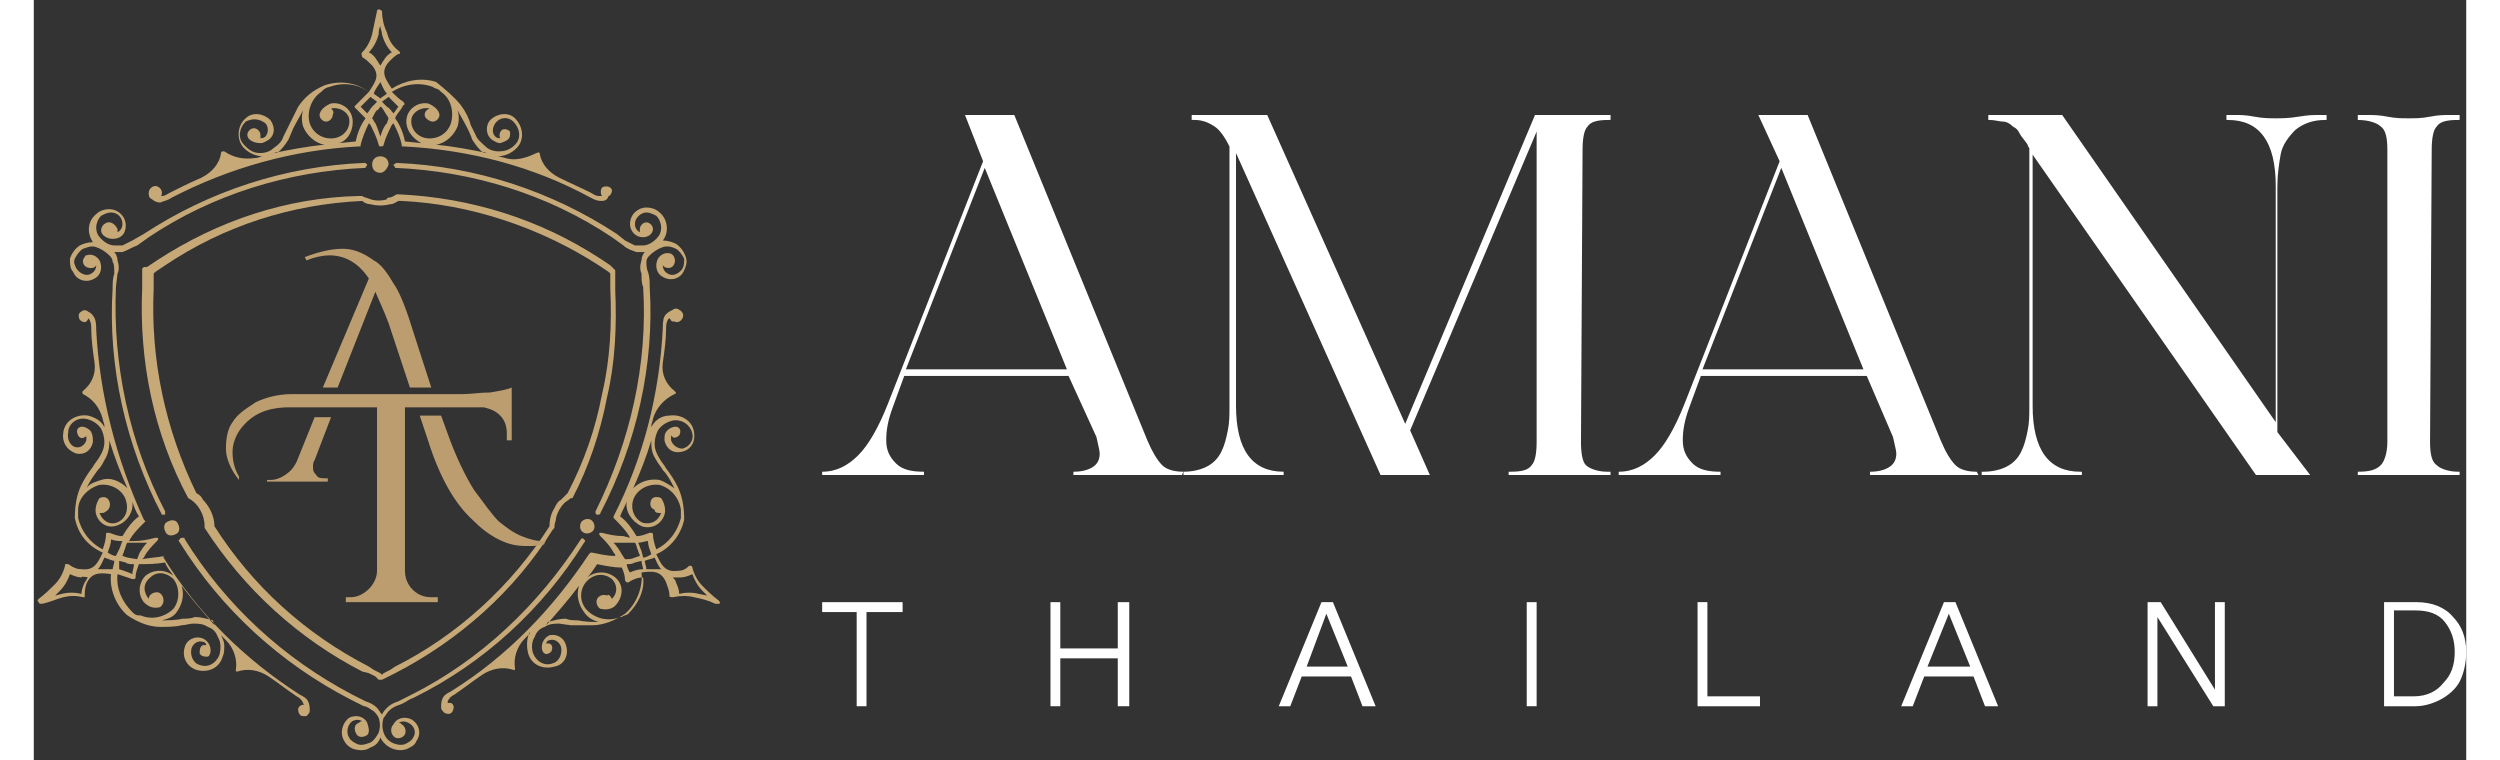 <?xml version="1.0" encoding="UTF-8"?> <svg xmlns="http://www.w3.org/2000/svg" xmlns:xlink="http://www.w3.org/1999/xlink" width="148px" height="45px" viewBox="0 0 144 45" version="1.1"><rect x="0" y="0" width="144" height="45" fill="#333333" stroke="none"/><g id="surface1"><path style=" stroke:none;fill-rule:nonzero;fill:rgb(100%,100%,100%);fill-opacity:1;" d="M 51.434 35.648 L 51.434 36.234 L 49.297 36.234 L 49.297 41.809 L 48.715 41.809 L 48.715 36.234 L 46.672 36.234 L 46.672 35.648 Z M 51.434 35.648 "></path><path style=" stroke:none;fill-rule:nonzero;fill:rgb(100%,100%,100%);fill-opacity:1;" d="M 64.852 35.648 L 64.852 41.809 L 64.172 41.809 L 64.172 38.973 L 60.77 38.973 L 60.77 41.809 L 60.188 41.809 L 60.188 35.648 L 60.77 35.648 L 60.77 38.387 L 64.172 38.387 L 64.172 35.648 Z M 64.852 35.648 "></path><path style=" stroke:none;fill-rule:nonzero;fill:rgb(100%,100%,100%);fill-opacity:1;" d="M 78.66 41.809 L 77.98 40.047 L 75.062 40.047 L 74.383 41.809 L 73.703 41.809 L 76.23 35.648 L 76.91 35.648 L 79.438 41.809 Z M 75.355 39.461 L 77.785 39.461 L 76.52 36.332 L 75.355 39.461 C 75.258 39.461 75.355 39.461 75.355 39.461 Z M 75.355 39.461 "></path><path style=" stroke:none;fill-rule:nonzero;fill:rgb(100%,100%,100%);fill-opacity:1;" d="M 88.969 35.648 L 88.969 41.809 L 88.383 41.809 L 88.383 35.648 Z M 88.969 35.648 "></path><path style=" stroke:none;fill-rule:nonzero;fill:rgb(100%,100%,100%);fill-opacity:1;" d="M 102.191 41.223 L 102.191 41.809 L 98.496 41.809 L 98.496 35.648 L 99.078 35.648 L 99.078 41.223 C 99.078 41.223 102.191 41.223 102.191 41.223 Z M 102.191 41.223 "></path><path style=" stroke:none;fill-rule:nonzero;fill:rgb(100%,100%,100%);fill-opacity:1;" d="M 115.512 41.809 L 114.832 40.047 L 111.914 40.047 L 111.234 41.809 L 110.551 41.809 L 113.082 35.648 L 113.762 35.648 L 116.289 41.809 Z M 112.109 39.461 L 114.637 39.461 L 113.371 36.332 Z M 112.109 39.461 "></path><path style=" stroke:none;fill-rule:nonzero;fill:rgb(100%,100%,100%);fill-opacity:1;" d="M 129.707 35.648 L 129.707 41.809 L 129.027 41.809 L 125.719 36.527 L 125.719 41.809 L 125.137 41.809 L 125.137 35.648 L 125.914 35.648 L 129.125 40.828 L 129.125 35.648 Z M 129.707 35.648 "></path><path style=" stroke:none;fill-rule:nonzero;fill:rgb(100%,100%,100%);fill-opacity:1;" d="M 144 38.582 C 144 39.168 143.902 39.656 143.707 40.145 C 143.516 40.633 143.125 41.027 142.641 41.32 C 142.152 41.613 141.57 41.809 140.984 41.809 L 139.137 41.809 L 139.137 35.648 L 141.082 35.648 C 141.957 35.648 142.734 35.941 143.223 36.527 C 143.707 37.016 144 37.703 144 38.582 Z M 143.32 38.582 C 143.32 37.898 143.125 37.312 142.734 36.82 C 142.348 36.332 141.766 36.137 140.984 36.137 L 139.723 36.137 L 139.723 41.223 L 140.887 41.223 C 141.668 41.223 142.25 40.93 142.641 40.438 C 143.125 39.949 143.32 39.363 143.32 38.582 Z M 143.32 38.582 "></path><path style=" stroke:none;fill-rule:nonzero;fill:rgb(100%,100%,100%);fill-opacity:1;" d="M 67.965 28.121 L 67.188 28.121 C 66.992 28.121 66.605 28.121 66.117 28.121 C 65.535 28.121 65.145 28.121 64.852 28.121 C 64.465 28.121 63.977 28.121 63.395 28.121 C 62.812 28.121 62.422 28.121 62.324 28.121 L 61.547 28.121 L 61.547 27.926 C 62.035 27.926 62.422 27.828 62.715 27.633 C 63.008 27.438 63.102 27.145 63.102 26.852 C 63.102 26.656 63.008 26.363 62.91 25.871 L 61.258 22.254 L 51.531 22.254 L 50.852 24.113 C 50.559 24.895 50.465 25.48 50.465 26.066 C 50.465 26.656 50.656 27.047 51.047 27.438 C 51.434 27.828 52.02 27.926 52.699 27.926 L 52.699 28.121 L 52.312 28.121 C 52.02 28.121 51.629 28.121 50.949 28.121 C 50.27 28.121 49.879 28.121 49.59 28.121 C 49.395 28.121 49.004 28.121 48.422 28.121 C 47.84 28.121 47.449 28.121 47.254 28.121 L 46.672 28.121 L 46.672 27.926 C 47.547 27.926 48.227 27.535 48.809 26.949 C 49.395 26.363 49.977 25.383 50.559 23.918 L 56.199 9.547 L 55.129 6.809 C 55.324 6.809 55.617 6.809 55.906 6.809 C 56.199 6.809 56.492 6.809 56.688 6.809 C 56.879 6.809 57.074 6.809 57.367 6.809 C 57.66 6.809 57.852 6.809 58.047 6.809 L 65.922 26.066 C 66.215 26.754 66.508 27.242 66.797 27.535 C 67.09 27.828 67.574 27.926 68.062 27.926 Z M 56.297 9.938 L 51.629 21.863 L 61.16 21.863 Z M 56.297 9.938 "></path><path style=" stroke:none;fill-rule:nonzero;fill:rgb(100%,100%,100%);fill-opacity:1;" d="M 91.594 26.164 C 91.594 26.852 91.688 27.34 91.883 27.535 C 92.078 27.73 92.566 27.926 93.148 27.926 L 93.344 27.926 L 93.344 28.121 L 92.66 28.121 C 92.469 28.121 92.078 28.121 91.594 28.121 C 91.105 28.121 90.719 28.121 90.328 28.121 C 89.938 28.121 89.551 28.121 89.062 28.121 C 88.578 28.121 88.188 28.121 87.996 28.121 L 87.312 28.121 L 87.312 27.926 L 87.41 27.926 C 88.094 27.926 88.48 27.828 88.676 27.535 C 88.871 27.34 88.969 26.852 88.969 26.164 L 88.969 7.789 L 81.48 25.48 L 82.648 28.121 C 82.453 28.121 82.16 28.121 81.867 28.121 C 81.578 28.121 81.383 28.121 81.188 28.121 C 80.992 28.121 80.801 28.121 80.508 28.121 C 80.215 28.121 79.926 28.121 79.73 28.121 L 71.172 9.059 L 71.172 24.016 C 71.172 26.656 72.145 27.926 73.992 27.926 L 73.992 28.121 L 73.312 28.121 C 73.117 28.121 72.828 28.121 72.34 28.121 C 71.855 28.121 71.367 28.121 70.98 28.121 C 70.59 28.121 70.203 28.121 69.617 28.121 C 69.133 28.121 68.742 28.121 68.645 28.121 L 68.062 28.121 L 68.062 27.926 C 68.547 27.926 69.035 27.828 69.422 27.633 C 69.812 27.438 70.105 27.145 70.297 26.754 C 70.492 26.363 70.59 25.969 70.688 25.48 C 70.785 24.992 70.785 24.602 70.785 24.016 L 70.785 8.668 C 70.492 8.082 70.203 7.688 69.91 7.492 C 69.617 7.297 69.23 7.102 68.742 7.102 L 68.547 7.102 L 68.547 6.809 L 69.035 6.809 C 69.324 6.809 69.617 6.809 70.008 6.809 C 70.395 6.809 70.688 6.809 70.98 6.809 C 71.27 6.809 71.562 6.809 72.047 6.809 C 72.535 6.809 72.828 6.809 73.02 6.809 L 81.188 25.09 L 88.871 6.809 C 88.969 6.809 89.258 6.809 89.648 6.809 C 90.035 6.809 90.426 6.809 90.812 6.809 C 91.008 6.809 91.203 6.809 91.594 6.809 C 91.98 6.809 92.273 6.809 92.566 6.809 L 93.344 6.809 L 93.344 7.102 L 93.246 7.102 C 92.566 7.102 92.176 7.199 91.98 7.492 C 91.785 7.688 91.688 8.18 91.688 8.863 Z M 91.594 26.164 "></path><path style=" stroke:none;fill-rule:nonzero;fill:rgb(100%,100%,100%);fill-opacity:1;" d="M 115.121 28.121 L 114.344 28.121 C 114.148 28.121 113.762 28.121 113.273 28.121 C 112.691 28.121 112.301 28.121 112.012 28.121 C 111.621 28.121 111.137 28.121 110.551 28.121 C 109.969 28.121 109.578 28.121 109.484 28.121 L 108.703 28.121 L 108.703 27.926 C 109.191 27.926 109.578 27.828 109.871 27.633 C 110.164 27.438 110.262 27.145 110.262 26.852 C 110.262 26.656 110.164 26.363 110.066 25.871 L 108.512 22.254 L 98.691 22.254 L 98.008 24.113 C 97.719 24.895 97.621 25.48 97.621 26.066 C 97.621 26.656 97.816 27.047 98.203 27.438 C 98.594 27.828 99.176 27.926 99.855 27.926 L 99.855 28.121 L 99.469 28.121 C 99.176 28.121 98.789 28.121 98.105 28.121 C 97.426 28.121 97.039 28.121 96.746 28.121 C 96.551 28.121 96.16 28.121 95.578 28.121 C 94.996 28.121 94.605 28.121 94.41 28.121 L 93.828 28.121 L 93.828 27.926 C 94.703 27.926 95.383 27.535 95.969 26.949 C 96.551 26.363 97.133 25.383 97.719 23.918 L 103.355 9.547 L 102.094 6.809 C 102.289 6.809 102.578 6.809 102.871 6.809 C 103.164 6.809 103.453 6.809 103.648 6.809 C 103.844 6.809 104.039 6.809 104.328 6.809 C 104.621 6.809 104.816 6.809 105.012 6.809 L 112.887 26.066 C 113.176 26.754 113.469 27.242 113.762 27.535 C 114.051 27.828 114.539 27.926 115.023 27.926 Z M 103.453 9.938 L 98.789 21.863 L 108.316 21.863 Z M 103.453 9.938 "></path><path style=" stroke:none;fill-rule:nonzero;fill:rgb(100%,100%,100%);fill-opacity:1;" d="M 134.762 28.121 C 134.473 28.121 134.18 28.121 133.887 28.121 C 133.598 28.121 133.305 28.121 133.207 28.121 C 133.012 28.121 132.723 28.121 132.43 28.121 C 132.039 28.121 131.75 28.121 131.555 28.121 L 118.332 9.156 L 118.332 24.016 C 118.332 26.656 119.305 27.926 121.152 27.926 L 121.246 27.926 L 121.246 28.121 L 120.566 28.121 C 120.371 28.121 120.082 28.121 119.594 28.121 C 119.109 28.121 118.621 28.121 118.332 28.121 C 118.039 28.121 117.555 28.121 116.969 28.121 C 116.484 28.121 116.094 28.121 115.996 28.121 L 115.316 28.121 L 115.316 27.926 L 115.414 27.926 C 115.898 27.926 116.387 27.828 116.773 27.633 C 117.164 27.438 117.457 27.145 117.648 26.754 C 117.844 26.363 117.941 25.969 118.039 25.48 C 118.137 24.992 118.137 24.602 118.137 24.016 L 118.137 8.766 C 118.137 8.766 118.039 8.668 118.039 8.57 C 117.844 8.277 117.648 8.082 117.555 7.887 C 117.457 7.688 117.359 7.59 117.164 7.492 C 116.969 7.297 116.773 7.199 116.582 7.199 C 116.387 7.199 116.094 7.102 115.805 7.102 L 115.707 7.102 L 115.707 6.809 L 116.094 6.809 C 116.387 6.809 116.773 6.809 117.164 6.809 C 117.555 6.809 117.844 6.809 118.039 6.809 C 118.332 6.809 118.621 6.809 119.109 6.809 C 119.496 6.809 119.887 6.809 120.082 6.809 L 132.723 24.992 L 132.723 11.012 C 132.723 8.375 131.75 7.102 129.902 7.102 L 129.805 7.102 L 129.805 6.809 L 130.484 6.809 C 130.582 6.809 130.973 6.809 131.457 6.906 C 131.941 7.004 132.43 7.004 132.723 7.004 C 133.012 7.004 133.5 7.004 134.082 6.906 C 134.664 6.809 134.957 6.809 135.055 6.809 L 135.734 6.809 L 135.734 7.102 L 135.637 7.102 C 134.957 7.102 134.375 7.297 133.887 7.688 C 133.5 8.082 133.109 8.57 133.012 9.156 C 132.914 9.742 132.82 10.328 132.82 11.109 L 132.82 25.578 Z M 134.762 28.121 "></path><path style=" stroke:none;fill-rule:nonzero;fill:rgb(100%,100%,100%);fill-opacity:1;" d="M 141.859 26.164 C 141.859 26.852 141.957 27.34 142.25 27.535 C 142.445 27.73 142.93 27.926 143.516 27.926 L 143.609 27.926 L 143.609 28.121 L 142.93 28.121 C 142.734 28.121 142.348 28.121 141.859 28.121 C 141.375 28.121 140.984 28.121 140.598 28.121 C 140.207 28.121 139.82 28.121 139.332 28.121 C 138.848 28.121 138.457 28.121 138.262 28.121 L 137.582 28.121 L 137.582 27.926 C 138.262 27.926 138.652 27.828 138.945 27.535 C 139.137 27.34 139.332 26.852 139.332 26.164 L 139.332 8.863 C 139.332 8.18 139.234 7.688 138.945 7.492 C 138.75 7.297 138.262 7.102 137.582 7.102 L 137.582 6.809 L 138.262 6.809 C 138.457 6.809 138.848 6.809 139.332 6.906 C 139.82 7.004 140.207 7.004 140.598 7.004 C 140.984 7.004 141.375 7.004 141.859 6.906 C 142.348 6.809 142.734 6.809 142.93 6.809 L 143.609 6.809 L 143.609 7.102 L 143.516 7.102 C 142.832 7.102 142.445 7.199 142.25 7.492 C 142.055 7.688 141.957 8.18 141.957 8.863 Z M 141.859 26.164 "></path><path style=" stroke:none;fill-rule:nonzero;fill:rgb(78.039%,66.275%,46.667%);fill-opacity:1;" d="M 21.586 11.895 C 21.391 11.992 21.293 12.09 21.098 12.09 C 20.711 12.188 20.32 12.188 19.934 12.09 C 19.738 12.09 19.543 11.992 19.445 11.895 C 15.266 12.09 11.277 13.359 7.777 15.707 L 7.488 15.902 L 7.195 16.098 L 7.098 16.195 L 7.098 17.074 C 6.902 21.277 7.777 25.383 9.625 29.195 C 9.82 29.293 9.918 29.391 10.016 29.586 C 10.402 29.98 10.695 30.566 10.695 31.152 C 12.934 34.672 16.043 37.508 19.836 39.461 L 20.125 39.656 L 20.516 39.852 L 20.613 39.949 L 20.711 39.852 L 21.098 39.656 L 21.391 39.461 C 25.086 37.605 28.293 34.672 30.531 31.152 C 30.531 30.762 30.629 30.371 30.824 30.078 C 30.918 29.883 31.016 29.684 31.211 29.586 C 31.309 29.488 31.504 29.293 31.602 29.195 C 32.574 27.34 33.254 25.383 33.641 23.332 C 34.129 21.277 34.227 19.129 34.129 17.074 L 34.129 16.195 L 34.031 16.098 L 33.738 15.902 L 33.449 15.707 C 29.949 13.457 25.863 12.09 21.781 11.895 C 21.781 11.895 21.586 11.895 21.586 11.895 Z M 21.004 11.699 C 21.195 11.699 21.293 11.602 21.488 11.504 L 21.586 11.504 C 25.863 11.699 29.949 12.969 33.543 15.316 L 34.129 15.707 L 34.422 16 L 34.422 17.172 C 34.516 19.324 34.422 21.473 33.934 23.527 C 33.543 25.578 32.863 27.633 31.891 29.488 L 31.793 29.488 C 31.699 29.586 31.504 29.684 31.406 29.781 C 31.211 29.98 31.016 30.273 30.918 30.664 C 30.918 30.859 30.824 30.957 30.824 31.152 L 30.824 31.25 L 30.727 31.348 C 28.488 34.965 25.184 37.898 21.391 39.852 L 21.004 40.047 L 20.613 40.242 L 20.711 40.242 L 20.418 40.242 L 20.223 40.047 L 19.836 39.852 L 19.445 39.754 C 15.652 37.801 12.445 34.867 10.113 31.25 L 10.113 31.152 C 10.113 30.469 9.723 29.781 9.141 29.488 C 7.098 25.676 6.223 21.375 6.418 17.074 L 6.418 15.902 L 6.516 15.805 L 6.707 15.805 L 7.293 15.414 C 10.891 13.066 14.973 11.699 19.25 11.602 L 19.445 11.602 C 19.543 11.699 19.738 11.699 19.934 11.797 C 20.223 11.895 20.613 11.895 20.906 11.797 C 20.906 11.699 21.004 11.699 21.004 11.699 Z M 21.004 11.699 "></path><path style=" stroke:none;fill-rule:evenodd;fill:rgb(78.039%,66.275%,46.667%);fill-opacity:1;" d="M 23.434 6.418 C 22.945 6.32 22.461 6.613 22.363 7.004 C 22.266 7.59 22.656 8.082 23.238 8.18 C 23.918 8.277 24.504 7.887 24.695 7.297 C 24.891 6.613 24.695 5.832 24.113 5.441 L 24.016 5.344 C 23.918 5.246 23.723 5.246 23.629 5.148 C 22.848 4.855 21.973 4.953 21.195 5.441 C 21.391 5.637 21.586 5.832 21.879 6.027 C 21.973 6.125 21.973 6.223 21.879 6.223 C 21.684 6.613 21.488 6.711 21.391 7.004 C 21.684 7.395 21.879 7.887 21.973 8.375 L 22.945 8.473 C 22.363 8.18 21.973 7.59 22.07 7.004 C 22.168 6.418 22.754 6.027 23.336 6.125 C 23.629 6.223 24.016 6.516 24.016 6.809 C 24.016 7.004 23.82 7.199 23.629 7.199 C 23.434 7.199 23.141 7.004 23.141 6.809 C 23.141 6.613 23.238 6.516 23.434 6.418 Z M 34.227 35.453 C 34.613 35.062 34.516 34.574 34.227 34.281 C 33.738 33.891 33.156 33.988 32.766 34.379 C 32.281 34.867 32.281 35.648 32.766 36.137 C 33.254 36.625 34.031 36.82 34.711 36.527 L 34.809 36.527 C 34.906 36.43 35.102 36.43 35.199 36.332 C 35.781 35.746 36.172 34.965 36.074 34.184 C 35.781 34.184 35.488 34.281 35.199 34.477 C 35.199 34.477 35.102 34.477 35.102 34.477 C 35.102 34.477 35.004 34.379 35.004 34.379 C 35.004 34.086 34.906 33.793 34.809 33.598 C 34.324 33.598 33.836 33.496 33.352 33.398 C 33.156 33.695 32.961 33.988 32.766 34.184 C 33.254 33.793 33.934 33.793 34.422 34.184 C 34.906 34.574 34.906 35.258 34.516 35.746 C 34.324 36.039 33.934 36.137 33.543 36.039 C 33.352 35.941 33.254 35.648 33.352 35.453 C 33.449 35.258 33.738 35.16 33.934 35.258 C 34.031 35.16 34.129 35.258 34.227 35.453 Z M 32.379 30.957 C 32.477 30.762 32.766 30.664 32.961 30.762 C 33.156 30.859 33.254 31.152 33.156 31.348 C 33.059 31.543 32.766 31.641 32.574 31.543 C 32.379 31.445 32.281 31.25 32.379 30.957 Z M 36.266 15.512 C 36.266 15.316 36.363 15.219 36.461 15.117 C 36.656 14.922 36.949 14.727 37.238 14.629 C 37.531 14.531 37.824 14.629 38.016 14.727 C 38.211 14.824 38.406 15.117 38.504 15.316 C 38.504 15.512 38.504 15.707 38.406 15.902 C 38.211 16.195 37.824 16.391 37.531 16.195 C 37.336 16.098 37.238 15.902 37.238 15.707 C 37.238 15.707 37.336 15.805 37.336 15.805 C 37.531 15.902 37.824 15.902 37.922 15.609 C 38.016 15.414 37.922 15.117 37.727 15.02 C 37.434 14.922 37.141 15.02 36.949 15.316 C 36.754 15.707 36.852 16.195 37.238 16.391 C 37.727 16.684 38.309 16.488 38.504 16 C 38.602 15.805 38.699 15.512 38.602 15.219 C 38.504 14.922 38.309 14.629 38.016 14.434 C 37.824 14.336 37.531 14.238 37.238 14.238 C 37.629 13.75 37.531 12.969 37.047 12.578 C 36.852 12.383 36.559 12.285 36.266 12.285 C 35.781 12.285 35.297 12.676 35.297 13.262 C 35.297 13.652 35.586 14.043 36.074 14.043 C 36.363 14.043 36.656 13.848 36.656 13.555 C 36.656 13.359 36.461 13.164 36.266 13.164 C 36.074 13.164 35.879 13.359 35.879 13.555 C 35.879 13.652 35.879 13.652 35.879 13.75 C 35.684 13.652 35.586 13.457 35.586 13.262 C 35.586 12.871 35.977 12.578 36.266 12.578 C 36.461 12.578 36.656 12.676 36.852 12.773 C 37.047 12.969 37.141 13.262 37.141 13.457 C 37.141 13.75 37.047 13.945 36.852 14.141 C 36.656 14.336 36.363 14.531 36.074 14.531 C 35.879 14.531 35.781 14.531 35.586 14.531 C 35.391 14.434 35.199 14.336 35.004 14.238 L 34.516 13.848 C 30.629 11.305 26.156 9.84 21.488 9.645 C 21.391 9.645 21.391 9.742 21.293 9.742 C 21.293 9.84 21.391 9.84 21.391 9.938 C 25.961 10.133 30.434 11.504 34.227 14.043 L 34.906 14.531 C 35.102 14.727 35.391 14.824 35.684 14.922 C 35.879 14.922 35.977 14.922 36.172 14.922 C 36.074 15.02 35.977 15.219 35.977 15.414 C 35.879 15.707 35.879 16 35.977 16.195 C 35.977 16.488 35.977 16.781 36.074 16.977 C 36.363 21.57 35.297 26.164 33.254 30.273 C 33.254 30.371 33.254 30.469 33.352 30.469 C 33.449 30.469 33.543 30.469 33.543 30.371 C 35.684 26.266 36.754 21.57 36.461 16.977 C 36.461 16.684 36.461 16.391 36.363 16.098 C 36.266 15.902 36.266 15.609 36.266 15.512 Z M 21.004 42.102 C 20.906 42.199 20.809 42.395 20.711 42.492 C 20.613 42.785 20.613 43.078 20.711 43.371 C 20.809 43.664 21.004 43.859 21.195 43.957 C 21.391 44.055 21.684 44.152 21.973 44.055 C 22.168 43.957 22.363 43.859 22.461 43.664 C 22.656 43.371 22.559 42.98 22.168 42.785 C 21.973 42.688 21.781 42.688 21.586 42.785 C 21.684 42.785 21.684 42.785 21.781 42.883 C 21.973 42.98 22.07 43.273 21.973 43.469 C 21.879 43.664 21.586 43.762 21.391 43.664 C 21.098 43.469 21.098 43.078 21.293 42.883 C 21.488 42.492 21.973 42.395 22.363 42.59 C 22.848 42.883 22.945 43.469 22.656 43.859 C 22.559 44.152 22.266 44.25 22.07 44.348 C 21.488 44.543 20.809 44.25 20.516 43.664 C 20.418 43.957 20.223 44.152 19.934 44.25 C 19.641 44.445 19.348 44.445 18.961 44.348 C 18.668 44.25 18.473 44.055 18.375 43.859 C 18.086 43.371 18.281 42.785 18.668 42.492 C 19.059 42.297 19.543 42.395 19.738 42.785 C 19.836 43.078 19.934 43.469 19.641 43.566 C 19.445 43.664 19.156 43.664 19.059 43.371 C 18.961 43.176 18.961 42.883 19.25 42.785 C 19.25 42.785 19.348 42.688 19.445 42.688 C 19.25 42.59 19.059 42.59 18.863 42.688 C 18.57 42.883 18.473 43.371 18.668 43.664 C 18.766 43.859 18.961 43.957 19.156 44.055 C 19.445 44.152 19.641 44.055 19.934 43.957 C 20.125 43.859 20.32 43.566 20.418 43.371 C 20.516 43.078 20.516 42.785 20.418 42.492 C 20.32 42.297 20.223 42.199 20.125 42.102 C 19.934 42.004 19.738 41.809 19.543 41.809 L 18.766 41.418 C 14.586 39.266 11.086 36.039 8.652 32.129 C 8.555 32.031 8.555 31.934 8.652 31.934 C 8.652 31.836 8.75 31.836 8.848 31.836 C 8.945 31.836 8.945 31.934 8.945 31.934 C 11.375 35.844 14.777 38.973 18.863 41.125 L 19.641 41.516 C 19.934 41.613 20.125 41.711 20.32 41.906 C 20.418 42.004 20.516 42.199 20.613 42.297 C 20.711 42.102 20.809 42.004 20.906 41.906 C 21.098 41.711 21.293 41.613 21.586 41.516 L 22.363 41.125 C 26.445 39.07 29.852 35.844 32.379 31.934 C 32.477 31.836 32.477 31.836 32.574 31.934 C 32.668 32.031 32.668 32.031 32.574 32.129 C 30.141 36.039 26.641 39.266 22.461 41.32 C 22.168 41.418 21.973 41.613 21.684 41.711 C 21.391 41.809 21.195 41.906 21.004 42.102 Z M 37.141 30.371 C 36.949 30.859 36.559 31.055 36.074 30.957 C 35.586 30.762 35.297 30.176 35.488 29.586 C 35.684 29 36.363 28.609 37.047 28.707 C 37.727 28.902 38.211 29.488 38.309 30.176 L 38.309 30.273 C 38.309 30.469 38.309 30.566 38.309 30.664 C 38.113 31.445 37.629 32.129 36.852 32.52 C 36.754 32.227 36.656 31.934 36.656 31.641 C 36.656 31.543 36.559 31.543 36.559 31.543 C 36.559 31.543 36.461 31.543 36.461 31.543 C 36.172 31.641 35.977 31.738 35.684 31.738 C 35.391 31.25 35.102 30.859 34.711 30.566 C 34.809 30.273 35.004 29.98 35.102 29.684 C 35.004 30.273 35.391 30.859 35.977 31.152 C 36.559 31.348 37.141 31.055 37.336 30.469 C 37.434 30.176 37.336 29.781 37.141 29.488 C 36.949 29.391 36.656 29.391 36.559 29.586 C 36.461 29.781 36.461 30.078 36.754 30.176 C 36.754 30.371 36.949 30.371 37.141 30.371 Z M 35.297 31.836 C 35.102 31.445 34.711 31.055 34.422 30.762 L 34.324 30.664 L 34.324 30.566 C 36.074 27.145 37.047 23.332 37.238 19.422 C 37.238 19.227 37.238 18.934 37.336 18.734 C 37.434 18.539 37.629 18.441 37.824 18.344 C 37.922 18.246 38.113 18.246 38.211 18.344 C 38.406 18.441 38.504 18.637 38.406 18.836 C 38.309 19.031 38.113 19.129 37.922 19.031 C 37.922 19.031 37.922 19.031 37.824 19.031 C 37.727 19.031 37.727 18.934 37.629 18.836 C 37.629 18.836 37.531 18.934 37.531 18.934 C 37.434 19.129 37.434 19.324 37.434 19.422 C 37.434 20.105 37.336 20.789 37.238 21.473 C 37.141 22.156 37.434 22.746 37.922 23.137 C 37.922 23.137 38.016 23.234 38.016 23.234 C 38.016 23.234 38.016 23.332 37.922 23.332 C 37.336 23.625 36.852 24.113 36.656 24.797 C 36.656 24.895 36.559 25.09 36.559 25.188 L 36.559 25.285 C 36.754 24.895 37.141 24.602 37.629 24.602 C 38.309 24.504 38.988 24.895 39.086 25.578 C 39.184 26.164 38.895 26.656 38.309 26.754 C 37.824 26.852 37.434 26.559 37.336 26.066 C 37.336 25.871 37.336 25.676 37.434 25.578 C 37.531 25.383 37.922 25.188 38.113 25.285 C 38.309 25.383 38.309 25.578 38.211 25.773 C 38.113 25.871 37.922 25.969 37.824 25.871 C 37.824 25.871 37.727 25.773 37.727 25.773 C 37.727 25.871 37.727 25.969 37.727 26.066 C 37.824 26.363 38.113 26.559 38.406 26.559 C 38.797 26.461 39.086 26.066 38.988 25.676 C 38.895 25.188 38.406 24.797 37.824 24.895 C 37.434 24.992 37.141 25.188 36.949 25.48 C 36.852 25.676 36.754 25.969 36.754 26.266 C 36.754 26.559 36.852 26.852 37.047 27.145 C 37.141 27.34 37.336 27.535 37.434 27.73 C 37.727 28.121 37.922 28.414 38.113 28.805 C 38.406 29.391 38.504 30.078 38.504 30.762 C 38.309 31.641 37.727 32.422 36.852 32.812 C 37.141 33.398 37.336 33.891 38.113 33.793 C 38.406 33.793 38.602 33.695 38.797 33.496 C 38.797 33.496 38.895 33.496 38.895 33.496 C 38.988 33.496 38.988 33.598 38.988 33.598 C 39.086 33.988 39.281 34.379 39.574 34.672 C 39.863 34.965 40.156 35.258 40.547 35.551 C 40.645 35.648 40.645 35.746 40.547 35.746 C 40.547 35.746 40.449 35.746 40.352 35.746 C 39.961 35.551 39.574 35.453 39.086 35.355 C 38.699 35.258 38.309 35.258 37.824 35.355 C 37.727 35.355 37.629 35.355 37.629 35.258 C 37.629 34.965 37.531 34.77 37.434 34.477 C 37.141 33.793 36.656 33.793 35.977 33.891 C 36.074 34.77 35.684 35.746 35.004 36.332 C 34.422 36.723 33.738 37.016 33.059 37.016 C 32.668 37.016 32.184 37.016 31.793 37.016 L 31.113 36.918 C 30.824 36.918 30.531 36.918 30.238 37.113 C 29.949 37.211 29.754 37.41 29.656 37.703 C 29.461 37.996 29.461 38.387 29.559 38.68 C 29.754 39.168 30.238 39.461 30.727 39.266 C 31.113 39.168 31.309 38.68 31.211 38.289 C 31.113 37.996 30.824 37.801 30.531 37.898 C 30.434 37.898 30.336 37.996 30.336 38.094 C 30.434 38.094 30.434 38.094 30.531 38.094 C 30.727 38.191 30.727 38.387 30.629 38.582 C 30.531 38.68 30.336 38.777 30.238 38.68 C 30.043 38.582 30.043 38.191 30.141 37.996 C 30.238 37.801 30.336 37.703 30.531 37.605 C 31.016 37.508 31.406 37.801 31.504 38.191 C 31.699 38.777 31.406 39.363 30.824 39.461 C 30.141 39.656 29.461 39.363 29.266 38.68 C 29.168 38.289 29.168 37.801 29.363 37.41 L 29.363 37.508 L 29.07 37.801 C 28.586 38.289 28.391 38.973 28.488 39.559 C 28.488 39.559 28.488 39.656 28.488 39.656 C 28.488 39.656 28.391 39.656 28.391 39.656 C 27.809 39.461 27.129 39.559 26.543 39.949 C 25.961 40.34 25.477 40.73 24.891 41.125 C 24.695 41.223 24.598 41.32 24.504 41.516 C 24.504 41.516 24.504 41.613 24.504 41.613 C 24.598 41.613 24.695 41.613 24.695 41.613 C 24.891 41.711 24.891 41.906 24.793 42.102 C 24.695 42.297 24.504 42.297 24.309 42.199 C 24.211 42.102 24.113 42.004 24.113 41.906 C 24.113 41.711 24.113 41.516 24.211 41.32 C 24.309 41.125 24.504 41.027 24.695 40.93 C 28.004 38.875 30.727 36.039 32.863 32.812 L 32.961 32.715 L 33.059 32.715 C 33.543 32.812 33.934 32.91 34.422 32.91 C 34.422 32.812 34.422 32.812 34.324 32.715 C 34.129 32.324 33.836 32.031 33.543 31.738 C 33.449 31.641 33.449 31.543 33.543 31.543 C 33.543 31.543 33.641 31.543 33.641 31.543 C 34.031 31.641 34.422 31.738 34.906 31.738 L 35.297 31.836 C 35.297 31.934 35.297 31.836 35.297 31.836 Z M 34.324 32.129 C 34.516 32.324 34.711 32.617 34.809 32.812 L 35.004 33.105 C 35.199 33.105 35.391 33.105 35.586 33.008 L 35.879 32.91 C 35.879 32.812 35.781 32.715 35.781 32.617 C 35.684 32.422 35.684 32.227 35.586 32.129 L 35.297 32.129 C 34.906 32.129 34.613 32.129 34.324 32.129 Z M 36.172 33.203 C 36.172 33.398 36.266 33.496 36.266 33.695 C 36.559 33.695 36.852 33.695 37.141 33.695 C 36.949 33.496 36.852 33.203 36.754 33.008 C 36.559 33.105 36.363 33.105 36.172 33.203 Z M 37.824 34.184 C 37.922 34.281 38.016 34.379 38.016 34.477 C 38.113 34.672 38.211 34.965 38.211 35.16 C 38.602 35.062 38.988 35.062 39.379 35.16 L 39.863 35.258 C 39.77 35.16 39.672 35.062 39.574 34.965 C 39.281 34.672 39.086 34.281 38.988 33.988 C 38.797 34.086 38.504 34.184 38.309 34.184 Z M 35.781 32.129 C 35.879 32.324 35.879 32.422 35.977 32.617 L 36.074 33.008 C 36.266 33.008 36.363 32.91 36.559 32.812 C 36.461 32.52 36.363 32.324 36.363 32.031 C 36.172 32.031 35.977 32.129 35.781 32.129 Z M 36.559 26.066 L 36.559 26.266 C 36.559 26.656 36.656 26.949 36.852 27.242 C 36.949 27.438 37.141 27.633 37.238 27.828 C 37.531 28.121 37.727 28.512 37.922 28.902 C 37.629 28.707 37.336 28.512 37.047 28.414 C 36.461 28.316 35.879 28.512 35.488 28.902 C 35.879 28.023 36.266 27.047 36.559 26.066 Z M 35.102 33.398 C 35.297 33.398 35.391 33.398 35.586 33.301 L 35.977 33.203 C 35.977 33.398 36.074 33.598 36.074 33.695 C 35.781 33.695 35.488 33.793 35.297 33.891 C 35.199 33.793 35.102 33.496 35.102 33.398 Z M 30.336 37.016 C 31.016 36.234 31.699 35.453 32.281 34.672 C 32.086 35.258 32.281 35.844 32.574 36.234 C 32.766 36.527 33.059 36.723 33.449 36.82 C 33.059 36.82 32.668 36.82 32.184 36.723 C 31.988 36.723 31.699 36.723 31.504 36.625 C 31.113 36.625 30.824 36.723 30.434 36.82 L 30.336 37.016 C 30.238 37.016 30.336 37.016 30.336 37.016 Z M 3.891 30.371 C 4.082 30.859 4.473 31.055 4.863 30.957 C 5.445 30.762 5.641 30.176 5.445 29.586 C 5.25 29 4.57 28.609 3.891 28.707 C 3.207 28.902 2.625 29.488 2.625 30.176 L 2.625 30.273 C 2.625 30.469 2.625 30.566 2.625 30.664 C 2.82 31.445 3.305 32.129 4.082 32.52 C 4.18 32.227 4.277 31.934 4.277 31.641 C 4.277 31.543 4.277 31.543 4.375 31.543 C 4.375 31.543 4.473 31.543 4.473 31.543 C 4.766 31.641 4.957 31.738 5.25 31.738 C 5.543 31.25 5.832 30.859 6.223 30.566 C 6.027 30.273 5.93 29.98 5.832 29.684 C 5.93 30.273 5.543 30.859 5.055 31.055 C 4.473 31.348 3.891 31.055 3.695 30.469 C 3.598 30.176 3.695 29.781 3.891 29.488 C 4.082 29.391 4.375 29.391 4.473 29.684 C 4.57 29.883 4.473 30.176 4.277 30.273 C 4.18 30.371 4.082 30.371 3.891 30.371 C 3.891 30.273 3.891 30.371 3.891 30.371 Z M 8.555 31.055 C 8.652 31.25 8.652 31.543 8.363 31.641 C 8.168 31.738 7.875 31.738 7.777 31.445 C 7.68 31.25 7.68 30.957 7.973 30.859 C 8.168 30.762 8.461 30.762 8.555 31.055 C 8.555 30.957 8.555 31.055 8.555 31.055 Z M 4.668 15.512 C 4.668 15.316 4.57 15.219 4.473 15.117 C 4.277 14.922 3.988 14.727 3.695 14.629 C 3.402 14.531 3.207 14.629 2.918 14.727 C 2.723 14.824 2.527 15.117 2.43 15.316 C 2.332 15.512 2.43 15.707 2.527 15.902 C 2.723 16.195 3.113 16.391 3.402 16.195 C 3.598 16.098 3.695 15.902 3.695 15.707 C 3.598 15.902 3.305 15.902 3.113 15.805 C 2.918 15.707 2.82 15.414 3.016 15.219 C 3.016 15.117 3.113 15.117 3.113 15.117 C 3.402 15.02 3.695 15.117 3.891 15.414 C 4.082 15.805 3.988 16.293 3.598 16.488 C 3.113 16.781 2.527 16.586 2.332 16.098 C 2.141 15.902 2.141 15.609 2.141 15.316 C 2.234 15.02 2.43 14.727 2.723 14.531 C 2.918 14.434 3.207 14.336 3.5 14.336 C 3.113 13.75 3.207 13.066 3.695 12.676 C 3.891 12.48 4.18 12.383 4.473 12.383 C 4.957 12.383 5.445 12.773 5.445 13.359 C 5.445 13.848 5.152 14.141 4.668 14.141 C 4.375 14.141 3.988 13.945 3.988 13.652 C 3.988 13.457 4.082 13.262 4.375 13.164 L 4.473 13.164 C 4.668 13.164 4.863 13.359 4.957 13.555 C 4.957 13.652 4.957 13.652 4.957 13.75 C 5.152 13.652 5.25 13.457 5.25 13.262 C 5.25 12.871 4.957 12.578 4.57 12.578 C 4.375 12.578 4.18 12.676 3.988 12.773 C 3.793 12.969 3.695 13.262 3.695 13.457 C 3.695 13.75 3.793 13.945 3.988 14.141 C 4.18 14.336 4.473 14.531 4.766 14.531 C 4.957 14.531 5.055 14.531 5.25 14.531 C 5.445 14.434 5.641 14.336 5.832 14.238 L 6.516 13.848 C 10.402 11.305 14.875 9.84 19.543 9.645 C 19.641 9.645 19.641 9.645 19.738 9.742 C 19.738 9.84 19.641 9.84 19.641 9.938 C 15.07 10.133 10.598 11.504 6.805 14.043 L 6.125 14.531 C 5.832 14.629 5.543 14.824 5.25 14.922 C 5.055 14.922 4.957 14.922 4.766 14.922 C 4.863 15.02 4.957 15.219 4.957 15.414 C 5.055 15.707 5.055 16 4.957 16.195 L 4.863 16.977 C 4.668 21.57 5.641 26.164 7.777 30.273 C 7.777 30.371 7.777 30.469 7.777 30.469 C 7.68 30.469 7.68 30.469 7.586 30.469 C 5.445 26.363 4.375 21.668 4.668 17.074 C 4.668 16.781 4.668 16.488 4.766 16.195 C 4.766 15.902 4.766 15.609 4.668 15.512 Z M 6.805 35.453 C 6.805 35.258 7 35.062 7.293 35.062 C 7.488 35.062 7.68 35.258 7.68 35.551 C 7.68 35.746 7.586 35.844 7.488 35.941 C 7.098 36.039 6.805 35.941 6.516 35.648 C 6.125 35.16 6.223 34.477 6.613 34.086 C 7.098 33.695 7.777 33.695 8.266 34.086 C 8.07 33.793 7.875 33.598 7.777 33.301 C 7.195 33.398 6.707 33.398 6.223 33.398 C 6.125 33.695 6.027 33.891 6.027 34.184 C 6.027 34.184 6.027 34.281 5.93 34.281 C 5.93 34.281 5.832 34.281 5.832 34.281 C 5.543 34.184 5.25 34.086 4.957 33.988 C 4.863 34.867 5.25 35.648 5.832 36.234 C 5.93 36.332 6.027 36.43 6.223 36.43 L 6.32 36.43 C 7 36.723 7.777 36.527 8.266 36.039 C 8.652 35.551 8.652 34.77 8.266 34.281 C 7.875 33.891 7.293 33.793 6.902 34.184 C 6.516 34.477 6.418 34.965 6.805 35.453 Z M 6.418 33.105 C 6.418 33.105 6.516 33.008 6.516 33.008 C 6.707 32.617 7 32.324 7.293 32.031 C 7.391 31.934 7.391 31.836 7.293 31.836 C 7.293 31.836 7.195 31.836 7.195 31.836 C 6.805 31.934 6.418 32.031 5.93 32.031 L 5.641 32.031 C 5.832 31.641 6.223 31.25 6.516 30.957 L 6.613 30.859 L 6.516 30.762 C 4.863 27.145 3.891 23.332 3.695 19.52 C 3.695 19.324 3.695 19.031 3.598 18.836 C 3.5 18.637 3.402 18.539 3.207 18.441 C 3.113 18.344 2.918 18.344 2.82 18.441 C 2.625 18.539 2.625 18.734 2.723 18.934 C 2.82 19.031 3.016 19.129 3.113 19.031 C 3.207 18.934 3.207 18.934 3.207 18.836 L 3.305 18.934 C 3.402 19.129 3.402 19.324 3.402 19.422 C 3.402 20.105 3.5 20.789 3.598 21.473 C 3.695 22.156 3.402 22.746 2.918 23.137 C 2.918 23.137 2.82 23.234 2.918 23.332 C 3.5 23.625 3.891 24.113 4.082 24.797 C 4.082 24.895 4.18 25.09 4.18 25.188 L 4.18 25.285 C 3.988 24.895 3.598 24.699 3.207 24.602 C 2.527 24.504 1.848 24.895 1.75 25.578 C 1.652 26.164 1.945 26.656 2.527 26.852 C 3.016 26.949 3.402 26.656 3.5 26.164 C 3.5 25.969 3.5 25.773 3.402 25.578 C 3.305 25.383 2.918 25.188 2.723 25.285 C 2.527 25.383 2.527 25.578 2.625 25.773 C 2.723 25.969 2.918 25.969 3.016 25.871 C 3.113 25.871 3.113 25.773 3.113 25.773 C 3.113 25.871 3.113 25.969 3.113 26.066 C 3.016 26.363 2.723 26.559 2.43 26.461 C 2.141 26.363 1.945 25.969 2.043 25.578 C 2.043 25.578 2.043 25.578 2.043 25.48 C 2.141 24.992 2.625 24.699 3.113 24.797 C 3.5 24.895 3.793 25.09 3.988 25.383 C 4.082 25.578 4.18 25.871 4.18 26.164 C 4.18 26.461 4.082 26.754 3.891 27.047 C 3.793 27.242 3.598 27.438 3.5 27.633 C 3.207 28.023 3.016 28.316 2.82 28.707 C 2.527 29.293 2.43 29.98 2.43 30.664 C 2.625 31.641 3.207 32.324 4.082 32.715 C 3.793 33.301 3.598 33.793 2.82 33.695 C 2.527 33.695 2.332 33.598 2.043 33.398 C 1.945 33.398 1.945 33.398 1.848 33.398 L 1.848 33.496 C 1.75 33.891 1.555 34.281 1.266 34.574 C 0.973 34.867 0.68 35.16 0.293 35.453 C 0.195 35.551 0.195 35.551 0.293 35.648 C 0.293 35.746 0.391 35.746 0.484 35.746 C 0.973 35.648 1.359 35.453 1.75 35.355 C 2.141 35.258 2.527 35.258 2.918 35.355 C 2.918 35.355 3.016 35.355 3.016 35.355 C 3.016 35.062 3.016 34.867 3.113 34.574 C 3.402 33.891 3.891 33.891 4.57 33.988 C 4.473 34.867 4.863 35.844 5.543 36.43 C 6.125 36.82 6.805 37.113 7.488 37.113 C 7.875 37.113 8.363 37.113 8.75 37.016 C 8.945 37.016 9.238 36.918 9.43 36.918 C 9.723 36.918 10.016 36.918 10.305 37.113 C 10.598 37.211 10.793 37.41 10.891 37.703 C 11.086 37.996 11.086 38.387 10.988 38.777 C 10.793 39.266 10.305 39.559 9.82 39.363 C 9.43 39.266 9.238 38.777 9.336 38.387 C 9.43 38.094 9.723 37.898 10.016 37.996 C 10.113 37.996 10.211 38.094 10.211 38.191 C 10.113 38.191 10.113 38.191 10.016 38.191 C 9.82 38.289 9.82 38.484 9.82 38.68 C 9.918 38.875 10.113 38.875 10.305 38.875 C 10.5 38.777 10.5 38.387 10.402 38.191 C 10.305 37.996 10.211 37.898 10.016 37.801 C 9.527 37.605 9.043 37.898 8.945 38.289 C 8.75 38.875 9.043 39.461 9.625 39.656 C 10.305 39.852 10.988 39.559 11.18 38.875 C 11.277 38.68 11.277 38.484 11.277 38.191 C 11.277 37.996 11.18 37.801 11.086 37.605 L 11.375 37.898 C 11.863 38.387 12.059 39.07 11.961 39.656 C 11.961 39.754 11.961 39.754 12.059 39.754 C 12.641 39.559 13.32 39.656 13.902 40.047 C 14.488 40.438 14.973 40.828 15.559 41.223 C 15.75 41.32 15.848 41.418 15.945 41.613 C 15.945 41.613 15.945 41.711 16.043 41.711 C 15.848 41.711 15.652 41.809 15.652 42.004 C 15.652 42.199 15.75 42.395 15.945 42.395 C 16.043 42.395 16.141 42.395 16.141 42.395 C 16.238 42.297 16.336 42.199 16.336 42.102 C 16.336 41.906 16.336 41.711 16.238 41.516 C 16.141 41.32 15.945 41.223 15.75 41.125 C 12.543 39.07 9.723 36.332 7.68 33.008 L 7.68 32.91 L 7.777 32.91 C 7.293 33.008 6.902 33.008 6.418 33.105 C 6.32 33.105 6.418 33.105 6.418 33.105 Z M 6.707 32.129 C 6.516 32.324 6.32 32.617 6.223 32.812 C 6.223 32.91 6.125 33.008 6.125 33.105 L 5.543 33.008 L 5.25 32.91 C 5.25 32.812 5.348 32.715 5.348 32.617 C 5.445 32.422 5.445 32.227 5.543 32.129 L 5.832 32.129 C 6.125 32.129 6.418 32.129 6.707 32.129 Z M 4.766 33.203 C 4.766 33.398 4.668 33.598 4.668 33.695 C 4.375 33.695 4.082 33.695 3.793 33.695 C 3.988 33.496 4.082 33.203 4.18 33.008 C 4.473 33.105 4.668 33.203 4.766 33.203 Z M 3.207 34.184 C 3.113 34.281 3.113 34.379 3.016 34.477 C 2.918 34.672 2.82 34.965 2.82 35.16 C 2.43 35.062 2.043 35.062 1.652 35.16 L 1.266 35.258 L 1.555 34.965 C 1.848 34.672 2.043 34.281 2.141 33.988 C 2.332 34.086 2.625 34.184 2.82 34.184 C 2.82 34.086 3.207 34.184 3.207 34.184 Z M 5.93 33.398 C 5.93 33.598 5.832 33.793 5.832 33.988 C 5.641 33.891 5.348 33.793 5.055 33.695 L 5.055 33.203 L 5.445 33.301 C 5.543 33.398 5.738 33.398 5.93 33.398 Z M 10.695 37.016 C 10.016 36.234 9.336 35.453 8.75 34.672 C 8.945 35.258 8.75 35.844 8.461 36.234 C 8.266 36.527 7.973 36.625 7.586 36.723 C 7.973 36.723 8.363 36.723 8.848 36.625 C 9.043 36.625 9.336 36.625 9.527 36.527 C 9.918 36.527 10.211 36.625 10.598 36.723 L 10.695 37.016 C 10.793 37.016 10.695 37.016 10.695 37.016 Z M 5.25 32.031 C 5.152 32.227 5.152 32.324 5.055 32.52 L 4.863 32.91 C 4.668 32.91 4.57 32.812 4.375 32.715 C 4.473 32.422 4.57 32.227 4.57 31.934 C 4.863 32.031 5.055 32.031 5.25 32.031 Z M 4.473 26.066 C 4.766 27.047 5.152 28.023 5.543 28.902 C 5.152 28.512 4.57 28.219 3.988 28.414 C 3.695 28.512 3.305 28.609 3.113 28.902 C 3.305 28.512 3.5 28.219 3.793 27.828 C 3.988 27.633 4.082 27.438 4.18 27.242 C 4.375 26.949 4.473 26.559 4.473 26.266 Z M 20.516 10.23 C 20.223 10.23 20.031 10.035 20.031 9.742 C 20.031 9.449 20.223 9.254 20.516 9.254 C 20.809 9.254 21.004 9.449 21.004 9.742 C 20.906 10.035 20.711 10.23 20.516 10.23 Z M 17.598 6.418 C 18.086 6.32 18.57 6.613 18.668 7.004 C 18.766 7.59 18.375 8.082 17.793 8.18 C 17.113 8.277 16.531 7.887 16.336 7.297 C 16.141 6.613 16.434 5.832 17.016 5.441 L 17.113 5.344 C 17.211 5.246 17.406 5.148 17.5 5.148 C 18.281 4.855 19.156 4.953 19.836 5.441 C 19.445 5.832 19.25 6.027 19.059 6.223 C 18.961 6.32 18.961 6.32 19.059 6.418 C 19.25 6.613 19.445 6.809 19.641 7.004 C 19.348 7.395 19.156 7.887 19.059 8.375 L 18.086 8.473 C 18.668 8.277 18.961 7.59 18.863 7.004 C 18.766 6.418 18.184 6.027 17.598 6.125 C 17.309 6.223 16.918 6.516 16.918 6.809 C 16.918 7.004 17.113 7.199 17.309 7.199 C 17.5 7.199 17.695 7.004 17.695 6.809 C 17.793 6.613 17.695 6.516 17.598 6.418 Z M 19.836 7.297 C 19.641 7.688 19.445 8.18 19.348 8.57 L 19.348 8.668 L 19.25 8.668 C 15.363 8.863 11.57 9.938 8.168 11.699 C 7.875 11.895 7.68 11.895 7.488 11.992 C 7.293 11.992 7.098 11.895 7 11.797 C 6.805 11.699 6.805 11.602 6.805 11.402 C 6.805 11.207 7 11.012 7.195 11.012 C 7.391 11.012 7.586 11.207 7.586 11.402 C 7.586 11.504 7.586 11.602 7.488 11.602 L 7.586 11.602 C 7.777 11.602 7.875 11.504 8.07 11.402 C 8.652 11.109 9.238 10.816 9.918 10.523 C 10.5 10.23 10.988 9.742 11.086 9.059 C 11.086 9.059 11.086 8.961 11.18 8.961 C 11.18 8.961 11.277 8.961 11.277 8.961 C 11.863 9.352 12.445 9.449 13.125 9.352 C 13.32 9.352 13.418 9.254 13.516 9.254 L 13.613 9.254 C 13.125 9.254 12.738 9.059 12.445 8.766 C 11.961 8.277 12.059 7.395 12.543 7.004 C 12.934 6.613 13.613 6.711 14 7.102 C 14.293 7.492 14.293 7.984 13.902 8.277 C 13.711 8.375 13.613 8.473 13.418 8.473 C 13.027 8.473 12.641 8.277 12.641 7.984 C 12.641 7.789 12.836 7.59 13.027 7.59 C 13.223 7.59 13.418 7.789 13.418 7.984 C 13.418 8.082 13.418 8.082 13.418 8.18 C 13.516 8.18 13.613 8.18 13.711 8.082 C 13.902 7.887 13.902 7.492 13.711 7.297 C 13.32 7.004 12.934 7.004 12.543 7.199 C 12.152 7.59 12.059 8.18 12.445 8.57 C 12.641 8.766 12.738 8.863 12.934 8.961 C 13.125 9.059 13.32 9.059 13.418 9.059 C 13.711 9.059 14 8.961 14.195 8.766 C 14.488 8.57 14.684 8.375 14.777 8.082 C 14.875 7.887 14.973 7.688 15.07 7.492 C 15.266 7.102 15.461 6.711 15.652 6.32 C 16.043 5.734 16.531 5.344 17.211 5.051 C 18.086 4.758 19.059 4.855 19.836 5.441 C 20.223 4.855 20.516 4.465 20.031 3.875 C 19.836 3.68 19.641 3.484 19.445 3.387 C 19.445 3.289 19.348 3.191 19.445 3.094 C 19.738 2.801 19.934 2.41 20.031 2.02 C 20.125 1.531 20.223 1.141 20.32 0.652 C 20.32 0.555 20.418 0.555 20.418 0.555 C 20.516 0.555 20.613 0.652 20.613 0.652 C 20.613 1.043 20.711 1.531 20.906 1.922 C 21.004 2.312 21.195 2.703 21.586 2.996 C 21.586 2.996 21.684 3.094 21.684 3.094 C 21.684 3.191 21.684 3.191 21.586 3.191 C 21.391 3.289 21.195 3.484 21.004 3.68 C 20.516 4.27 20.809 4.66 21.195 5.246 C 21.973 4.758 22.945 4.562 23.82 4.855 C 24.309 5.246 24.891 5.734 25.281 6.223 C 25.57 6.613 25.766 7.004 25.863 7.395 C 25.961 7.59 26.059 7.789 26.156 7.984 C 26.254 8.277 26.543 8.473 26.738 8.668 C 26.934 8.863 27.227 8.961 27.516 8.961 C 27.906 8.961 28.195 8.863 28.488 8.57 C 28.879 8.18 28.781 7.59 28.391 7.199 C 28.102 6.906 27.613 6.906 27.32 7.297 C 27.129 7.59 27.129 7.887 27.32 8.082 C 27.418 8.18 27.516 8.18 27.613 8.18 C 27.516 7.984 27.613 7.789 27.711 7.688 C 27.906 7.59 28.102 7.688 28.195 7.789 C 28.195 7.887 28.195 7.984 28.195 7.984 C 28.195 8.277 27.906 8.375 27.613 8.473 C 27.418 8.473 27.32 8.375 27.129 8.277 C 26.738 7.984 26.738 7.395 27.031 7.102 C 27.418 6.711 28.102 6.613 28.488 7.004 C 28.977 7.492 29.07 8.277 28.586 8.766 C 28.293 9.059 27.906 9.254 27.418 9.254 L 27.516 9.254 L 27.906 9.352 C 28.488 9.547 29.168 9.352 29.754 9.059 C 29.852 9.059 29.852 8.961 29.949 9.059 C 30.043 9.742 30.531 10.23 31.113 10.523 C 31.699 10.816 32.379 11.109 32.961 11.402 C 33.156 11.504 33.254 11.602 33.449 11.602 L 33.641 11.602 C 33.543 11.504 33.543 11.207 33.641 11.109 C 33.738 11.012 34.031 11.012 34.129 11.109 C 34.227 11.207 34.227 11.207 34.227 11.305 C 34.227 11.402 34.129 11.602 34.031 11.602 C 33.934 11.895 33.738 11.895 33.543 11.895 C 33.352 11.895 33.156 11.797 32.961 11.699 C 29.559 9.84 25.766 8.863 21.879 8.668 L 21.781 8.668 L 21.781 8.57 C 21.684 8.082 21.488 7.688 21.293 7.297 C 21.293 7.297 21.195 7.395 21.195 7.395 C 21.004 7.789 20.809 8.18 20.711 8.57 C 20.711 8.668 20.613 8.668 20.516 8.668 C 20.516 8.668 20.418 8.668 20.418 8.57 C 20.32 8.18 20.125 7.789 19.934 7.395 L 19.836 7.297 C 19.738 7.199 19.836 7.297 19.836 7.297 Z M 20.516 8.082 C 20.613 7.789 20.711 7.492 20.906 7.297 L 21.004 7.004 C 20.906 6.809 20.809 6.711 20.711 6.516 C 20.613 6.418 20.613 6.32 20.516 6.32 C 20.418 6.418 20.418 6.516 20.32 6.516 C 20.223 6.613 20.125 6.809 20.031 7.004 C 20.125 7.102 20.125 7.199 20.223 7.297 C 20.32 7.492 20.418 7.789 20.516 8.082 Z M 20.516 5.832 C 20.613 5.734 20.809 5.637 20.906 5.539 C 20.711 5.344 20.613 5.051 20.516 4.855 C 20.418 5.051 20.223 5.246 20.125 5.539 C 20.223 5.637 20.418 5.734 20.516 5.832 Z M 20.516 3.875 C 20.613 3.777 20.613 3.68 20.711 3.582 C 20.809 3.387 21.004 3.191 21.195 3.094 C 20.906 2.801 20.711 2.41 20.613 2.02 C 20.613 1.824 20.516 1.727 20.516 1.531 C 20.418 1.727 20.418 1.922 20.418 2.02 C 20.32 2.41 20.125 2.801 19.836 3.094 C 20.031 3.191 20.223 3.387 20.32 3.582 C 20.418 3.68 20.418 3.777 20.516 3.875 Z M 19.738 6.711 C 19.836 6.613 19.934 6.418 20.031 6.32 C 20.125 6.223 20.223 6.125 20.32 6.027 C 20.223 5.93 20.031 5.832 19.934 5.734 C 19.738 5.93 19.543 6.125 19.348 6.32 C 19.543 6.516 19.641 6.613 19.738 6.711 Z M 14.195 9.059 C 15.168 8.863 16.141 8.668 17.211 8.57 C 16.625 8.473 16.141 7.984 15.945 7.492 C 15.848 7.199 15.848 6.809 15.945 6.516 C 15.75 6.906 15.559 7.199 15.363 7.59 C 15.266 7.789 15.168 8.082 15.07 8.277 C 14.875 8.57 14.684 8.863 14.391 9.059 L 14.195 9.059 C 14.293 9.156 14.195 9.059 14.195 9.059 Z M 21.293 6.711 C 21.195 6.613 21.098 6.418 20.906 6.32 C 20.809 6.223 20.711 6.125 20.613 6.027 C 20.711 5.93 20.906 5.832 21.004 5.734 C 21.195 5.93 21.391 6.125 21.586 6.32 C 21.488 6.418 21.391 6.613 21.293 6.711 Z M 26.836 9.059 C 25.863 8.863 24.891 8.668 23.82 8.57 C 24.406 8.473 24.891 7.984 25.086 7.492 C 25.184 7.199 25.184 6.809 25.086 6.516 C 25.281 6.906 25.477 7.199 25.668 7.59 C 25.766 7.789 25.863 7.984 25.961 8.277 C 26.156 8.57 26.352 8.863 26.641 9.059 L 26.836 9.059 C 26.738 9.156 26.836 9.059 26.836 9.059 Z M 26.836 9.059 "></path><path style=" stroke:none;fill-rule:nonzero;fill:rgb(73.725%,61.569%,43.529%);fill-opacity:1;" d="M 12.152 28.414 C 11.668 27.828 11.375 27.145 11.375 26.559 C 11.375 25.969 11.473 25.383 11.766 24.992 C 12.059 24.504 12.543 24.211 13.125 23.82 C 13.711 23.527 14.488 23.332 15.266 23.332 L 25.379 23.332 C 25.863 23.332 26.445 23.234 27.031 23.234 C 27.613 23.137 28.102 23.039 28.293 22.941 L 28.293 26.066 L 28.004 26.066 L 28.004 25.676 C 28.004 25.285 27.906 24.895 27.613 24.602 C 27.32 24.309 27.031 24.211 26.641 24.113 L 21.973 24.113 L 21.973 33.793 C 21.973 34.379 22.266 34.867 22.754 35.16 C 23.141 35.355 23.336 35.355 23.629 35.355 L 23.918 35.355 L 23.918 35.648 L 18.473 35.648 L 18.473 35.355 L 18.766 35.355 C 19.156 35.355 19.543 35.16 19.836 34.867 C 20.125 34.574 20.32 34.184 20.32 33.793 L 20.32 24.113 L 15.168 24.113 C 13.809 24.113 12.934 24.504 12.25 25.383 C 11.961 25.773 11.766 26.266 11.766 26.754 C 11.766 27.242 11.863 27.73 12.152 28.219 Z M 12.152 28.414 "></path><path style=" stroke:none;fill-rule:nonzero;fill:rgb(73.725%,61.569%,43.529%);fill-opacity:1;" d="M 30.336 31.934 C 30.141 31.934 30.336 32.031 30.043 32.031 C 29.754 32.031 29.363 31.934 28.879 31.738 C 28.391 31.543 28.004 31.25 27.516 30.859 C 27.129 30.469 26.641 29.781 26.059 29 C 25.57 28.219 24.988 27.047 24.504 25.676 L 24.113 24.602 L 22.848 24.602 L 23.336 26.066 C 24.016 28.219 24.891 29.781 25.961 30.762 C 26.445 31.25 26.934 31.641 27.516 31.934 C 28.102 32.227 28.586 32.324 29.168 32.324 C 29.754 32.324 29.656 32.324 30.238 32.227 C 30.141 32.324 30.336 31.934 30.336 31.934 Z M 30.336 31.934 "></path><path style=" stroke:none;fill-rule:nonzero;fill:rgb(73.725%,61.569%,43.529%);fill-opacity:1;" d="M 17.5 15.117 C 18.473 15.117 19.25 15.609 19.836 16.488 L 17.113 22.941 L 17.988 22.941 L 20.223 17.27 C 20.418 17.758 20.711 18.344 21.004 19.129 L 22.266 22.941 L 23.531 22.941 L 22.363 19.324 C 21.973 18.051 21.586 17.172 21.293 16.781 C 20.906 16.098 20.516 15.609 20.125 15.414 C 19.445 14.922 18.863 14.727 18.281 14.727 C 17.598 14.727 16.82 14.922 16.043 15.219 L 16.141 15.414 C 16.625 15.219 17.113 15.117 17.5 15.117 Z M 17.5 15.117 "></path><path style=" stroke:none;fill-rule:nonzero;fill:rgb(73.725%,61.569%,43.529%);fill-opacity:1;" d="M 16.723 28.121 C 16.531 27.926 16.531 27.828 16.531 27.633 C 16.531 27.535 16.531 27.34 16.625 27.242 L 17.598 24.699 L 16.625 24.699 L 15.559 27.34 C 15.363 27.73 15.168 27.926 14.875 28.121 C 14.586 28.316 14.293 28.414 14 28.414 L 13.809 28.414 L 13.809 28.512 L 17.406 28.512 L 17.406 28.316 L 17.309 28.316 C 17.016 28.316 16.82 28.316 16.723 28.121 C 16.625 28.121 16.723 28.121 16.723 28.121 Z M 16.723 28.121 "></path></g></svg> 